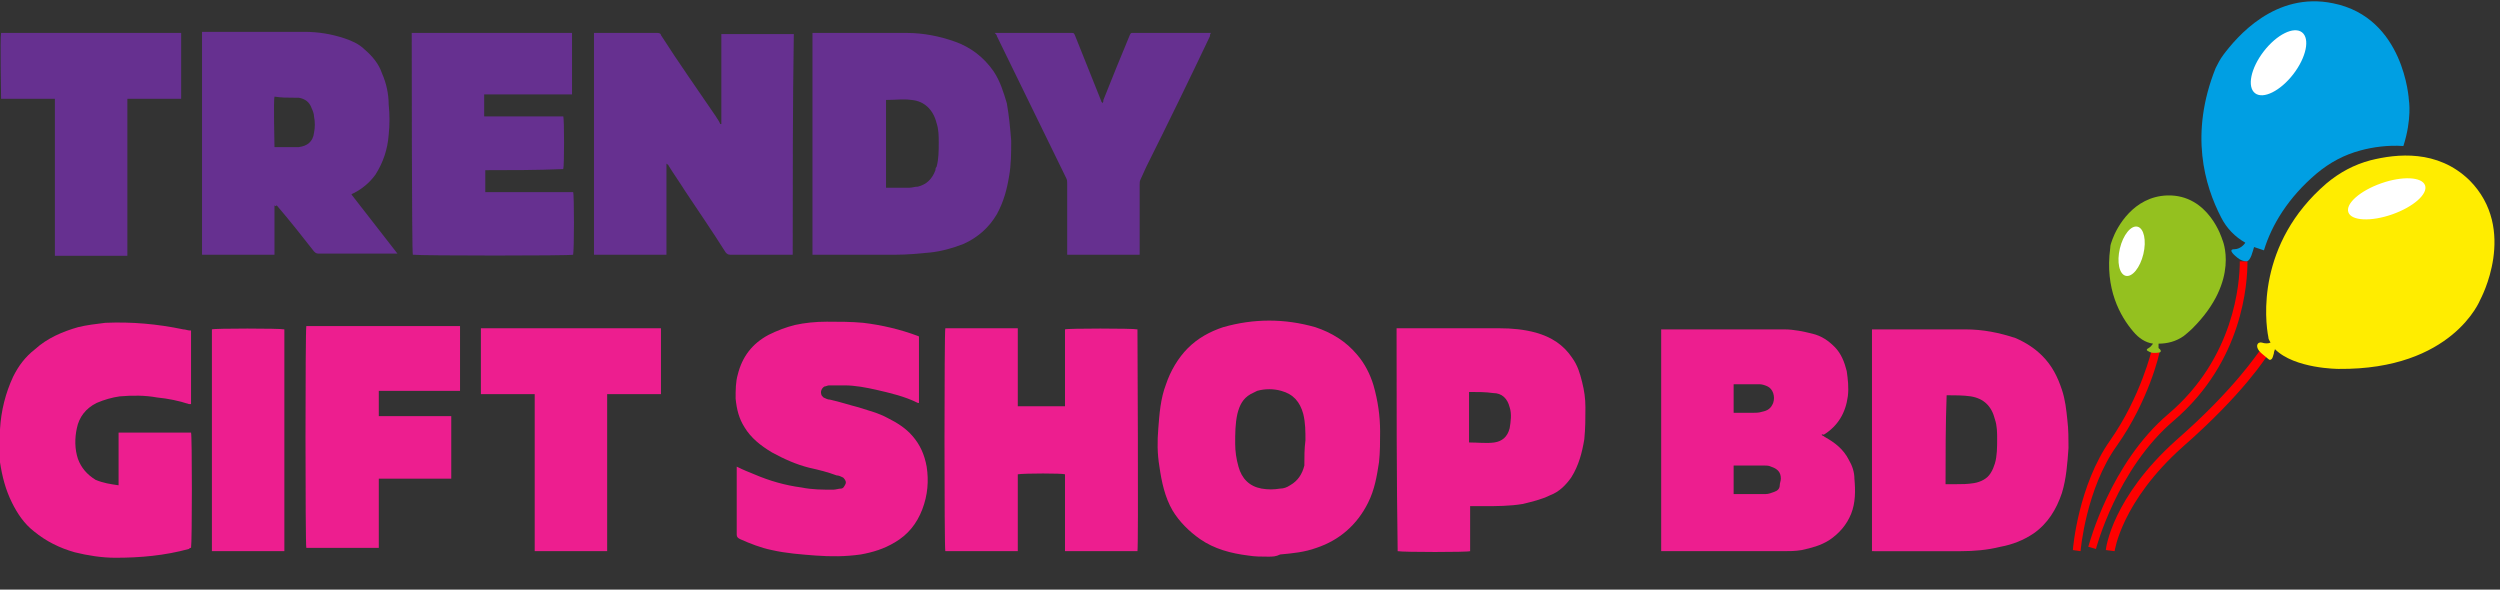 <?xml version="1.0" encoding="UTF-8"?> <svg xmlns="http://www.w3.org/2000/svg" xmlns:xlink="http://www.w3.org/1999/xlink" version="1.1" id="Layer_1" x="0px" y="0px" viewBox="0 0 227.7 53.7" style="enable-background:new 0 0 227.7 53.7;" xml:space="preserve"><rect x="0" y="0" width="227.7" height="53.7" fill="#333333" stroke="none"/> <style type="text/css"> .st0{fill:#663090;} .st1{fill:#ED1E8F;} .st2{fill:#FF0000;} .st3{fill:#FFED00;} .st4{fill:#FFFFFF;} .st5{fill:#009FE3;} .st6{fill:#94C11F;} </style> <g> <path class="st0" d="M72.2,23.2c-0.1,0-0.2,0-0.3,0c-1.8,0-3.6,0-5.4,0c-0.2,0-0.3-0.1-0.4-0.2c-1.2-1.9-2.5-3.8-3.7-5.6 c-0.5-0.8-1-1.5-1.5-2.3c0-0.1-0.1-0.1-0.2-0.2c0,2.8,0,5.5,0,8.3c-2.2,0-4.4,0-6.6,0c0-6.7,0-13.5,0-20.2c0.1,0,0.2,0,0.3,0 c1.8,0,3.6,0,5.5,0c0.2,0,0.3,0.1,0.3,0.2c1.6,2.5,3.3,4.9,5,7.4c0.1,0.2,0.3,0.4,0.4,0.7c0,0,0,0,0.1,0c0-2.7,0-5.5,0-8.2 c2.2,0,4.4,0,6.6,0C72.2,9.7,72.2,16.4,72.2,23.2z"></path> <path class="st1" d="M165.9,39.6c0.1,0.1,0.2,0.1,0.3,0.2c0.9,0.5,1.7,1.1,2.2,2.1c0.3,0.5,0.5,1.1,0.5,1.7 c0.1,1.1,0.1,2.2-0.3,3.2c-0.4,1-1.1,1.8-2,2.4c-0.8,0.5-1.6,0.7-2.5,0.9c-0.6,0.1-1.1,0.1-1.7,0.1c-3.6,0-7.2,0-10.8,0 c-0.1,0-0.2,0-0.3,0c0-6.8,0-13.5,0-20.2c0.1,0,0.2,0,0.3,0c2.3,0,4.7,0,7,0c1.3,0,2.6,0,3.9,0c0.9,0,1.8,0.2,2.6,0.4 c0.8,0.2,1.4,0.6,2,1.2s0.9,1.4,1.1,2.2c0.1,0.7,0.2,1.5,0.1,2.3c-0.2,1.5-0.9,2.7-2.2,3.5C166,39.5,166,39.6,165.9,39.6z M157.9,45c1,0,2,0,2.9,0c0.3,0,0.5-0.1,0.8-0.2c0.3-0.1,0.5-0.3,0.5-0.6c0-0.2,0.1-0.4,0.1-0.6c0-0.6-0.3-0.9-0.9-1.1 c-0.2-0.1-0.4-0.1-0.6-0.1c-0.8,0-1.7,0-2.5,0c-0.1,0-0.2,0-0.3,0C157.9,43.3,157.9,44.1,157.9,45z M157.9,37.6c0.1,0,0.2,0,0.3,0 c0.5,0,1,0,1.4,0c0.3,0,0.6,0,0.9-0.1c0.5-0.1,0.8-0.3,1-0.8c0.1-0.3,0.1-0.6,0-0.9c-0.1-0.3-0.3-0.5-0.5-0.6s-0.5-0.2-0.7-0.2 c-0.7,0-1.5,0-2.2,0c0,0-0.1,0-0.2,0C157.9,35.8,157.9,36.7,157.9,37.6z"></path> <path class="st1" d="M115.5,50.7c-0.6,0-1.2,0-1.8-0.1c-1.6-0.2-3.1-0.6-4.4-1.5c-1-0.7-1.9-1.6-2.5-2.6c-0.7-1.2-1-2.6-1.2-4 c-0.2-1.2-0.2-2.3-0.1-3.5c0.1-1.3,0.2-2.7,0.7-4c0.4-1.2,1.1-2.4,2-3.3c0.9-0.9,2-1.5,3.2-1.9c1.4-0.4,2.8-0.6,4.2-0.6 c1.4,0,2.8,0.2,4.2,0.6c1.5,0.5,2.8,1.3,3.8,2.5c0.7,0.8,1.2,1.8,1.5,2.8c0.4,1.4,0.6,2.8,0.6,4.2c0,0.9,0,1.9-0.1,2.8 c-0.2,1.3-0.4,2.5-1,3.7c-1,2-2.6,3.4-4.7,4.1c-1.1,0.4-2.2,0.5-3.3,0.6C116.2,50.7,115.9,50.7,115.5,50.7L115.5,50.7z M118.9,40.1 c0-0.8,0-1.6-0.2-2.4c-0.3-1.1-0.9-1.8-2-2.1c-0.7-0.2-1.5-0.2-2.2,0c-0.2,0.1-0.4,0.2-0.6,0.3c-0.7,0.4-1,1-1.2,1.8 c-0.2,0.9-0.2,1.8-0.2,2.7c0,0.7,0.1,1.4,0.3,2.1c0.3,1.1,1,1.8,2.1,2c0.6,0.1,1.1,0.1,1.7,0c0.3,0,0.6-0.1,0.9-0.3 c0.7-0.4,1.1-1,1.3-1.8C118.8,41.6,118.8,40.9,118.9,40.1z"></path> <path class="st0" d="M25,18.7c0,1.5,0,3,0,4.5c-2.2,0-4.4,0-6.6,0c0-6.8,0-13.5,0-20.3c0.1,0,0.2,0,0.2,0c3,0,6.1,0,9.1,0 c1.3,0,2.5,0.2,3.7,0.6c0.6,0.2,1.3,0.5,1.8,1c0.7,0.6,1.3,1.3,1.6,2.2c0.4,0.9,0.6,1.9,0.6,2.8c0.1,0.9,0.1,1.9,0,2.8 c-0.1,1.3-0.5,2.5-1.2,3.6c-0.5,0.7-1.2,1.3-2,1.7c-0.1,0-0.1,0.1-0.2,0.1c1.4,1.8,2.8,3.6,4.2,5.4c-0.1,0-0.2,0-0.2,0 c-2.3,0-4.7,0-7,0c-0.2,0-0.3-0.1-0.4-0.2c-1.1-1.4-2.2-2.8-3.4-4.2C25.1,18.8,25.1,18.8,25,18.7L25,18.7z M25,8.8 c-0.1,0.3,0,4.4,0,4.6c0.5,0,0.9,0,1.4,0c0.3,0,0.6,0,0.8,0c0.8-0.1,1.3-0.5,1.4-1.3c0.1-0.5,0.1-1,0-1.5c0-0.2-0.1-0.5-0.2-0.7 c-0.2-0.6-0.6-0.9-1.2-1c-0.1,0-0.3,0-0.4,0C26.2,8.9,25.6,8.9,25,8.8C25.1,8.7,25.1,8.8,25,8.8z"></path> <path class="st1" d="M170.5,50.2c0-6.8,0-13.5,0-20.2c0.1,0,0.1,0,0.2,0c2.8,0,5.6,0,8.3,0c1.6,0,3.1,0.3,4.6,0.8 c0.9,0.4,1.7,0.9,2.4,1.6c0.9,0.9,1.4,1.9,1.8,3.1c0.3,0.9,0.4,1.8,0.5,2.8c0.1,0.8,0.1,1.7,0.1,2.5c-0.1,1.4-0.2,2.8-0.6,4.1 c-0.5,1.5-1.3,2.8-2.6,3.7c-0.9,0.6-1.9,1-3,1.2c-1.2,0.3-2.4,0.4-3.6,0.4c-2.6,0-5.2,0-7.8,0C170.8,50.2,170.7,50.2,170.5,50.2z M177.2,44.1c0.3,0,0.6,0,0.9,0c0.6,0,1.1,0,1.7-0.1c0.6-0.1,1.2-0.4,1.5-0.9c0.2-0.3,0.3-0.6,0.4-0.9c0.2-0.7,0.2-1.5,0.2-2.2 c0-0.6,0-1.2-0.2-1.8c-0.3-1.2-1-1.9-2.2-2.1c-0.7-0.1-1.5-0.1-2.2-0.1l0,0C177.2,38.7,177.2,41.4,177.2,44.1z"></path> <path class="st0" d="M74,23.2c0-6.8,0-13.5,0-20.2c0.1,0,0.1,0,0.2,0c2.8,0,5.6,0,8.4,0c1.5,0,3,0.3,4.4,0.8s2.6,1.4,3.5,2.7 c0.6,0.9,0.9,1.9,1.2,2.9c0.2,1.1,0.3,2.2,0.4,3.4c0,1.1,0,2.2-0.2,3.3c-0.2,1.2-0.5,2.3-1.1,3.4c-0.7,1.2-1.7,2.1-3,2.7 c-1,0.4-2.1,0.7-3.1,0.8c-1,0.1-2.1,0.2-3.1,0.2c-2.3,0-4.7,0-7,0C74.2,23.2,74.1,23.2,74,23.2z M80.7,17.1c0.1,0,0.2,0,0.3,0 c0.6,0,1.2,0,1.8,0c0.3,0,0.5-0.1,0.8-0.1c0.8-0.2,1.3-0.7,1.6-1.5c0-0.1,0-0.2,0.1-0.3c0.2-0.7,0.2-1.5,0.2-2.2 c0-0.6,0-1.2-0.2-1.8C85,10,84.2,9.2,83,9.1c-0.7-0.1-1.4,0-2.2,0c0,0,0,0-0.1,0C80.7,11.8,80.7,14.4,80.7,17.1z"></path> <path class="st1" d="M103.6,50.2c-2.2,0-4.4,0-6.6,0c0-2.4,0-4.7,0-7c-0.2-0.1-3.7-0.1-4.3,0l0,0l0,0c0,0,0,0,0,0.1v0.1 c0,2.3,0,4.5,0,6.8l0,0c-2.2,0-4.4,0-6.6,0c-0.1-0.2-0.1-20,0-20.3c2.2,0,4.4,0,6.6,0c0,0.3,0,0.6,0,0.9s0,0.6,0,0.9s0,0.6,0,0.9 s0,0.6,0,0.9c0,0.3,0,0.6,0,0.8c0,0.3,0,0.6,0,0.9c0,0.3,0,0.6,0,0.9c0,0.3,0,0.6,0,0.9c1.4,0,2.8,0,4.3,0c0-0.3,0-0.7,0-1 s0-0.6,0-1c0-0.3,0-0.7,0-1s0-0.6,0-1c0-0.3,0-0.7,0-1s0-0.6,0-1c0-0.3,0-0.7,0-1c0.2-0.1,6.2-0.1,6.6,0 C103.6,30.1,103.7,49.8,103.6,50.2z"></path> <path class="st1" d="M67.1,42.5c0.6,0.3,1.1,0.5,1.6,0.7c1.4,0.6,2.8,1,4.3,1.2c1,0.2,1.9,0.2,2.9,0.2c0.2,0,0.5-0.1,0.7-0.1 s0.3-0.2,0.4-0.4s0-0.4-0.2-0.6c-0.2-0.1-0.4-0.2-0.6-0.2c-0.8-0.3-1.6-0.5-2.5-0.7c-1.2-0.3-2.3-0.8-3.4-1.4 c-1-0.6-1.9-1.3-2.5-2.3c-0.5-0.8-0.7-1.6-0.8-2.6c0-0.8,0-1.5,0.2-2.2c0.4-1.6,1.3-2.8,2.8-3.6c0.8-0.4,1.6-0.7,2.4-0.9 c0.9-0.2,1.9-0.3,2.9-0.3c1.1,0,2.2,0,3.3,0.1c1.7,0.2,3.4,0.6,5,1.2c0,0,0.1,0,0.1,0.1c0,2,0,4,0,6c-0.1,0-0.1,0-0.1,0 c-1.2-0.6-2.5-0.9-3.8-1.2c-0.9-0.2-1.9-0.4-2.9-0.4c-0.5,0-0.9,0-1.4,0c-0.1,0-0.3,0.1-0.4,0.1c-0.2,0.1-0.4,0.4-0.3,0.7 c0,0.1,0.1,0.2,0.2,0.3c0.2,0.1,0.4,0.2,0.6,0.2c0.9,0.2,1.8,0.5,2.6,0.7c0.9,0.3,1.8,0.5,2.7,1c0.8,0.4,1.6,0.9,2.2,1.6 c0.7,0.8,1.1,1.7,1.3,2.8c0.2,1.3,0.1,2.6-0.4,3.9c-0.5,1.3-1.3,2.3-2.5,3c-1,0.6-2,0.9-3.1,1.1c-1.4,0.2-2.7,0.2-4.1,0.1 c-1.3-0.1-2.7-0.2-4-0.5c-1-0.2-2-0.6-2.9-1c-0.2-0.1-0.3-0.2-0.3-0.4c0-2,0-4,0-6C67.1,42.7,67.1,42.6,67.1,42.5z"></path> <path class="st1" d="M10.8,44.2c0-1.6,0-3.2,0-4.8c2.2,0,4.4,0,6.6,0c0.1,0.2,0.1,10,0,10.5c-0.1,0-0.1,0-0.2,0.1 c-2.2,0.6-4.4,0.8-6.7,0.8c-1.2,0-2.5-0.2-3.7-0.5c-1.4-0.4-2.6-1-3.7-1.9c-0.9-0.7-1.5-1.6-2-2.6c-0.6-1.2-0.9-2.4-1.1-3.7 c0-1.1,0-2,0-3c0.1-1.7,0.5-3.3,1.2-4.8c0.5-1,1.1-1.8,2-2.5c1.1-1,2.5-1.6,3.9-2c0.8-0.2,1.7-0.3,2.5-0.4c2.4-0.1,4.7,0.1,7.1,0.6 c0.2,0,0.4,0.1,0.6,0.1c0,0,0,0,0.1,0c0,2.2,0,4.4,0,6.7c-0.1,0-0.1,0-0.2,0c-0.9-0.3-1.9-0.5-2.9-0.6c-1.1-0.2-2.2-0.2-3.4-0.1 c-0.7,0.1-1.4,0.3-2.1,0.6C7.8,37.2,7.2,38,7,39c-0.2,0.9-0.2,1.9,0.1,2.8c0.3,0.8,0.8,1.4,1.6,1.9C9.4,44,10.1,44.1,10.8,44.2z"></path> <path class="st1" d="M127.2,29.9c0.1,0,0.2,0,0.3,0c3,0,6,0,9.1,0c1.1,0,2.2,0.1,3.3,0.4c1.4,0.4,2.5,1.1,3.3,2.3 c0.5,0.7,0.7,1.4,0.9,2.2s0.3,1.5,0.3,2.3c0,1,0,1.9-0.1,2.9c-0.2,1.2-0.5,2.4-1.2,3.5c-0.5,0.7-1.1,1.3-1.9,1.6 c-0.8,0.4-1.7,0.6-2.5,0.8c-1.2,0.2-2.4,0.2-3.6,0.2c-0.4,0-0.8,0-1.2,0c0,1.4,0,2.7,0,4.1c-0.2,0.1-6.1,0.1-6.6,0 C127.2,43.5,127.2,36.7,127.2,29.9z M133.8,35.7c0,1.5,0,3,0,4.6c0.8,0,1.6,0.1,2.3,0s1.2-0.5,1.4-1.3c0.1-0.6,0.2-1.3,0-1.9 c-0.2-0.8-0.7-1.3-1.5-1.3C135.3,35.7,134.6,35.7,133.8,35.7C133.9,35.7,133.9,35.7,133.8,35.7z"></path> <path class="st0" d="M44.2,15.5c0,0.7,0,1.4,0,2c0.3,0,0.7,0,1,0s0.7,0,1,0s0.7,0,1,0s0.7,0,1,0s0.6,0,1,0c0.3,0,0.7,0,1,0 s0.7,0,1,0s0.7,0,1,0c0.1,0.2,0.1,5.2,0,5.7c-0.2,0.1-13.9,0.1-14.6,0C37.5,23,37.5,3.4,37.5,3c4.9,0,9.7,0,14.6,0 c0,1.9,0,3.7,0,5.6c-2.7,0-5.3,0-8,0c0,0.7,0,1.3,0,2c0.8,0,1.6,0,2.4,0c0.8,0,1.6,0,2.4,0c0.8,0,1.6,0,2.4,0 c0.1,0.2,0.1,4.5,0,4.8C48.9,15.5,46.5,15.5,44.2,15.5z"></path> <path class="st1" d="M41.9,35.6c-2.5,0-4.9,0-7.4,0c0,0.8,0,1.5,0,2.3c0.8,0,1.5,0,2.2,0s1.5,0,2.2,0s1.5,0,2.2,0 c0,1.9,0,3.8,0,5.7c-2.2,0-4.4,0-6.6,0c0,0.3,0,0.6,0,0.9c0,0.3,0,0.6,0,0.9c0,0.3,0,0.6,0,0.9c0,0.3,0,0.6,0,0.9 c0,0.3,0,0.6,0,0.9c0,0.3,0,0.6,0,0.9c0,0.3,0,0.6,0,0.9c-2.2,0-4.4,0-6.6,0c-0.1-0.2-0.1-19.9,0-20.2c4.7,0,9.4,0,14,0 C41.9,30.2,41.9,35.3,41.9,35.6z"></path> <path class="st0" d="M103.8,23.2c-2.2,0-4.4,0-6.6,0c0-0.1,0-0.2,0-0.3c0-2.1,0-4.1,0-6.2c0-0.2,0-0.3-0.1-0.5 c-0.7-1.4-1.4-2.9-2.1-4.3c-1.4-2.9-2.8-5.7-4.2-8.6c0-0.1-0.1-0.2-0.2-0.3c0.1,0,0.2,0,0.2,0c2.3,0,4.5,0,6.8,0 c0.2,0,0.2,0,0.3,0.2c0.8,2,1.6,4,2.4,6c0,0.1,0.1,0.1,0.1,0.2c0.1-0.1,0.1-0.2,0.1-0.3c0.8-2,1.6-4,2.4-5.9C103,3,103,3,103.2,3 c2.2,0,4.5,0,6.7,0c0.1,0,0.2,0,0.4,0c-0.1,0.1-0.1,0.2-0.1,0.3c-1.9,4-3.8,7.9-5.8,11.9c-0.2,0.4-0.3,0.7-0.5,1.1 c-0.1,0.2-0.1,0.3-0.1,0.5c0,2.1,0,4.2,0,6.3C103.8,23,103.8,23.1,103.8,23.2z"></path> <path class="st0" d="M16.5,3c0,2,0,4,0,6c-1.6,0-3.2,0-4.9,0c0,4.8,0,9.5,0,14.3c-2.2,0-4.4,0-6.6,0C5,18.5,5,13.7,5,9 C3.3,9,1.7,9,0.1,9c0-0.2-0.1-5.6,0-6C5.6,3,11,3,16.5,3z"></path> <path class="st1" d="M55.3,50.2c-2.2,0-4.4,0-6.6,0c0-4.8,0-9.5,0-14.3c-1.6,0-3.3,0-4.9,0c0-2,0-4,0-6c5.5,0,10.9,0,16.4,0 c0,2,0,4,0,6c-1.6,0-3.2,0-4.9,0C55.3,40.7,55.3,45.4,55.3,50.2z"></path> <path class="st1" d="M19.3,50.2c0-6.7,0-13.5,0-20.2c0.2-0.1,6.2-0.1,6.6,0c0,6.7,0,13.5,0,20.2C23.7,50.2,21.5,50.2,19.3,50.2z"></path> <g> <g> <g> <path class="st2" d="M190.9,50l-0.7-0.2c0.1-0.3,2-7.6,7.3-12.1c6-5.1,6.5-11.9,6.5-13.9l0,0h0.7l0,0c0,2-0.4,9.1-6.7,14.5 C192.8,42.7,190.9,50,190.9,50z"></path> </g> <g> <path class="st2" d="M189.5,50.2l-0.7-0.1c0-0.2,0.5-5.9,3.4-10c2.8-4,3.8-8.3,3.8-8.3l0.7,0.2c0,0.2-1,4.5-3.9,8.6 C190,44.5,189.5,50.1,189.5,50.2z"></path> </g> <g> <path class="st2" d="M192.6,50.2l-0.8-0.1c0-0.2,0.6-4.8,6.4-10c5.5-4.8,7.5-8.1,7.6-8.1l0.7,0.4c-0.1,0.1-2.1,3.4-7.7,8.3 C193.2,45.7,192.6,50.2,192.6,50.2z"></path> </g> </g> <g> <path class="st3" d="M225.9,27.3c0,0-2.5,6.4-12.9,6.3c0,0-4,0-5.8-1.8c0,0.1-0.1,0.2-0.1,0.4c-0.1,0.3-0.1,0.4-0.2,0.5 c-0.1,0.1-0.2,0.1-0.3,0l-0.6-0.5c-0.7-0.6-0.4-1.1,0-1c0.3,0.1,0.6,0.1,0.8,0c-0.1-0.2-0.2-0.3-0.2-0.5c-0.3-1.5-1.1-8.5,5.3-14 c1.2-1,2.5-1.7,4-2.1c2.4-0.6,6.1-1,9,1.8C229.4,20.9,225.9,27.3,225.9,27.3z"></path> <ellipse transform="matrix(0.944 -0.331 0.331 0.944 6.26 72.95)" class="st4" cx="217.3" cy="18.1" rx="3.7" ry="1.5"></ellipse> </g> <g> <path class="st5" d="M218.9,13.3c-1.4-0.1-2.8,0.1-3.9,0.4c-1.5,0.4-2.8,1.1-4,2.1c-2.6,2.2-4.1,4.7-4.8,7 c-0.3-0.1-0.6-0.2-0.9-0.3c-0.1,0.3-0.3,1.3-0.7,1.3c-0.5,0-0.9-0.4-0.9-0.4s-0.9-0.7-0.2-0.7c0.5,0,0.9-0.4,1-0.6 c-0.9-0.5-1.7-1.3-2.2-2.3c-1.5-2.9-2.9-7.6-0.5-13.6c0.2-0.4,0.4-0.8,0.7-1.2c1.2-1.6,4.7-5.8,10-4.7c6.5,1.3,6.9,8.8,6.9,8.8 S219.7,10.8,218.9,13.3z"></path> <ellipse transform="matrix(0.611 -0.792 0.792 0.611 76.152 166.513)" class="st4" cx="207.5" cy="5.8" rx="3.5" ry="1.7"></ellipse> </g> <g> <path class="st6" d="M199.7,29.9c0,0-0.3,0.3-0.8,0.7c-0.7,0.5-1.5,0.7-2.3,0.7c0,0.1,0,0.2,0,0.3c0,0,0,0,0,0.1 c0.4,0.3,0.1,0.4,0.1,0.4s-0.5,0.1-0.8,0c-0.2-0.1-0.6-0.2-0.2-0.4c0.2-0.1,0.3-0.3,0.4-0.4c-0.7-0.1-1.3-0.5-1.8-1.1 c-1.2-1.4-2.6-3.9-2.1-7.6c0-0.3,0.1-0.5,0.2-0.8c0.4-1.1,1.9-3.9,5-4c3.8-0.1,5,4,5,4S204.1,25.5,199.7,29.9z"></path> <ellipse transform="matrix(0.232 -0.973 0.973 0.232 126.812 206.528)" class="st4" cx="194.2" cy="22.9" rx="2.3" ry="1.1"></ellipse> </g> </g> </g> </svg> 